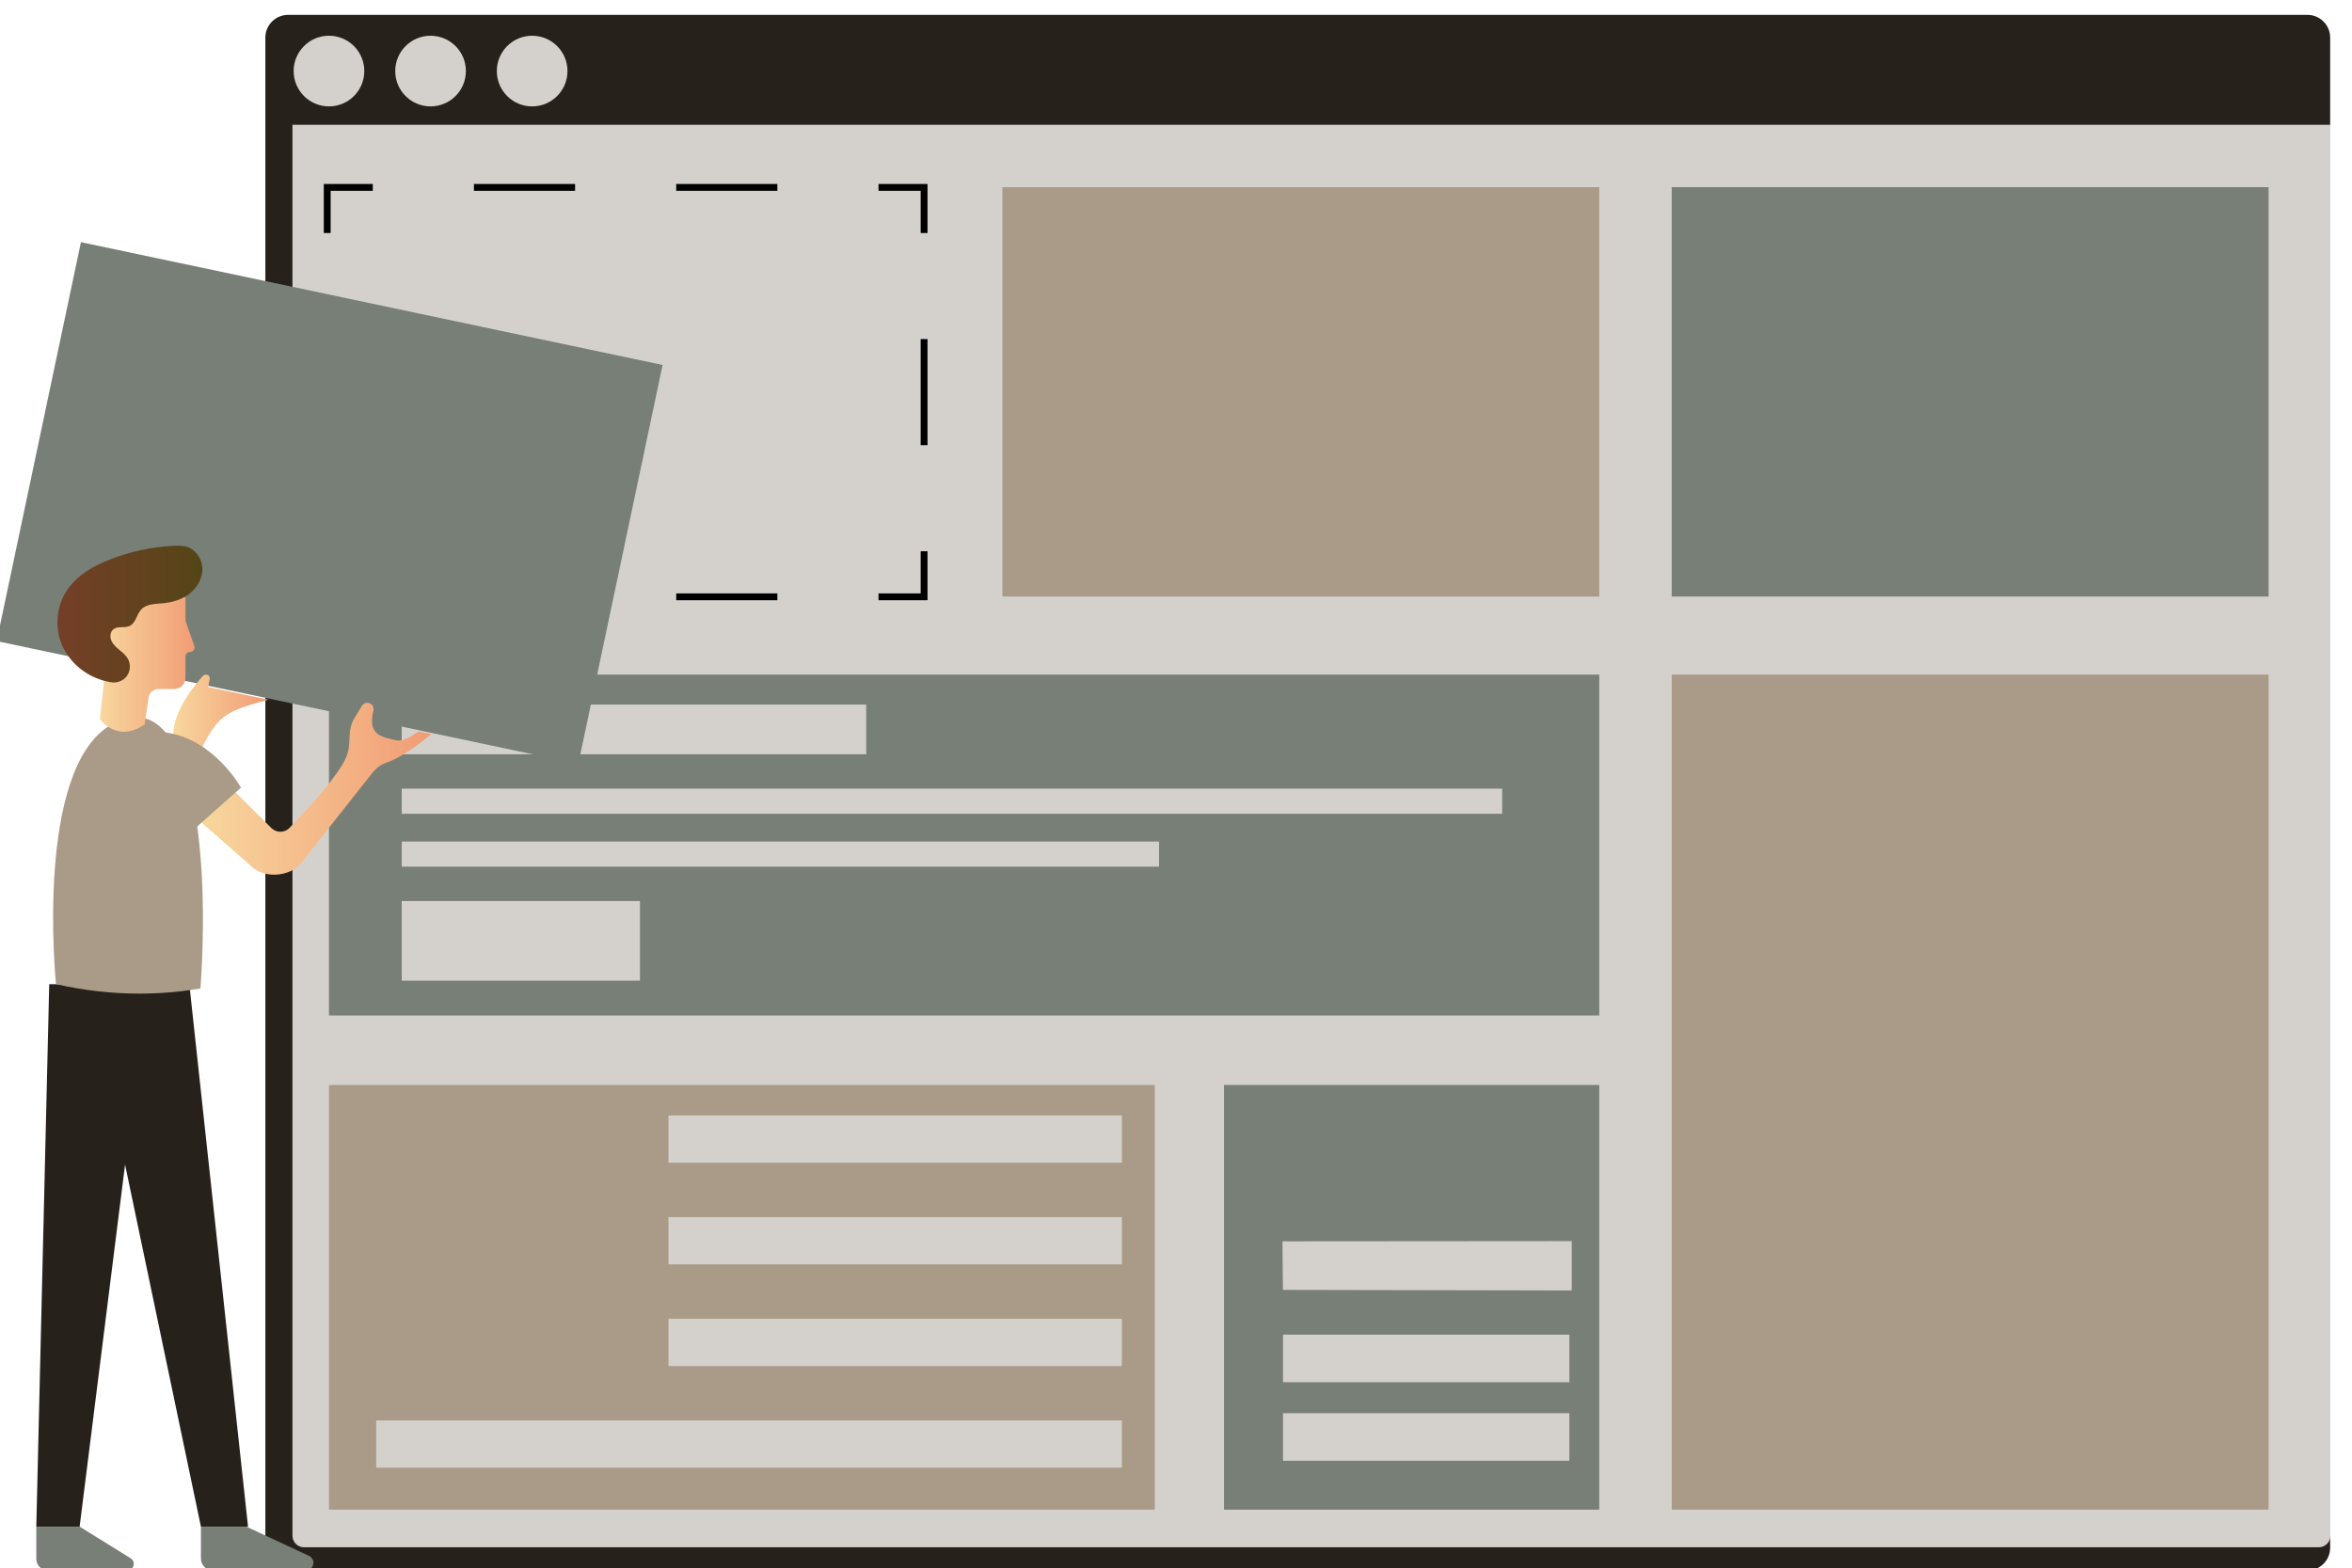 <?xml version="1.0" encoding="UTF-8" standalone="no"?>
<!-- Created with Inkscape (http://www.inkscape.org/) -->

<svg
   width="361.234mm"
   height="240.871mm"
   viewBox="0 0 361.234 240.871"
   version="1.1"
   id="svg1"
   inkscape:export-filename="bitmap.svg"
   inkscape:export-xdpi="96"
   inkscape:export-ydpi="96"
   xmlns:inkscape="http://www.inkscape.org/namespaces/inkscape"
   xmlns:sodipodi="http://sodipodi.sourceforge.net/DTD/sodipodi-0.dtd"
   xmlns:xlink="http://www.w3.org/1999/xlink"
   xmlns="http://www.w3.org/2000/svg"
   xmlns:svg="http://www.w3.org/2000/svg">
  <sodipodi:namedview
     id="namedview1"
     pagecolor="#ffffff"
     bordercolor="#000000"
     borderopacity="0.25"
     inkscape:showpageshadow="2"
     inkscape:pageopacity="0.0"
     inkscape:pagecheckerboard="0"
     inkscape:deskcolor="#d1d1d1"
     inkscape:document-units="mm"
     inkscape:zoom="0.20383573"
     inkscape:cx="208.50123"
     inkscape:cy="421.90836"
     inkscape:window-width="1312"
     inkscape:window-height="449"
     inkscape:window-x="163"
     inkscape:window-y="66"
     inkscape:window-maximized="0"
     inkscape:current-layer="layer1" />
  <defs
     id="defs1">
    <linearGradient
       x1="0"
       y1="0"
       x2="1"
       y2="0"
       gradientUnits="userSpaceOnUse"
       gradientTransform="matrix(2649.15,0,0,-2649.15,3270.83,6558.09)"
       spreadMethod="pad"
       id="linearGradient20">
      <stop
         style="stop-color:#d4d1cd;stop-opacity:1;"
         offset="0"
         id="stop19" />
      <stop
         style="stop-color:#d4d1cd;stop-opacity:1;"
         offset="1"
         id="stop20" />
    </linearGradient>
    <linearGradient
       x1="0"
       y1="0"
       x2="1"
       y2="0"
       gradientUnits="userSpaceOnUse"
       gradientTransform="matrix(2649.15,0,0,-2649.15,3270.83,7363.97)"
       spreadMethod="pad"
       id="linearGradient18">
      <stop
         style="stop-color:#d4d1cd;stop-opacity:1;"
         offset="0"
         id="stop17" />
      <stop
         style="stop-color:#d4d1cd;stop-opacity:1;"
         offset="1"
         id="stop18" />
    </linearGradient>
    <linearGradient
       x1="0"
       y1="0"
       x2="1"
       y2="0"
       gradientUnits="userSpaceOnUse"
       gradientTransform="matrix(0,6827.8,6827.8,0,7544.76,1386.12)"
       spreadMethod="pad"
       id="linearGradient9">
      <stop
         style="stop-color:#27211c;stop-opacity:1;"
         offset="0"
         id="stop8" />
      <stop
         style="stop-color:#27211c;stop-opacity:1;"
         offset="1"
         id="stop9" />
    </linearGradient>
    <linearGradient
       x1="0"
       y1="0"
       x2="1"
       y2="0"
       gradientUnits="userSpaceOnUse"
       gradientTransform="matrix(0,-2650.09,-2650.09,0,6080.66,5564.4)"
       spreadMethod="pad"
       id="linearGradient12">
      <stop
         style="stop-color:#777f77;stop-opacity:1;"
         offset="0"
         id="stop11" />
      <stop
         style="stop-color:#777f77;stop-opacity:1;"
         offset="1"
         id="stop12" />
    </linearGradient>
    <linearGradient
       x1="0"
       y1="0"
       x2="1"
       y2="0"
       gradientUnits="userSpaceOnUse"
       gradientTransform="matrix(0,-4449.36,-4449.36,0,5105.43,3744.17)"
       spreadMethod="pad"
       id="linearGradient14">
      <stop
         style="stop-color:#aa9b88;stop-opacity:1;"
         offset="0"
         id="stop13" />
      <stop
         style="stop-color:#aa9b88;stop-opacity:1;"
         offset="1"
         id="stop14" />
    </linearGradient>
    <linearGradient
       x1="0"
       y1="0"
       x2="1"
       y2="0"
       gradientUnits="userSpaceOnUse"
       gradientTransform="matrix(0,-2246.12,-2246.12,0,8044.48,3756.31)"
       spreadMethod="pad"
       id="linearGradient16">
      <stop
         style="stop-color:#777f77;stop-opacity:1;"
         offset="0"
         id="stop15" />
      <stop
         style="stop-color:#777f77;stop-opacity:1;"
         offset="1"
         id="stop16" />
    </linearGradient>
    <linearGradient
       x1="0"
       y1="0"
       x2="1"
       y2="0"
       gradientUnits="userSpaceOnUse"
       gradientTransform="matrix(2619.15,0,0,-2619.15,6248.66,6559.29)"
       spreadMethod="pad"
       id="linearGradient38">
      <stop
         style="stop-color:#aa9b88;stop-opacity:1;"
         offset="0"
         id="stop37" />
      <stop
         style="stop-color:#aa9b88;stop-opacity:1;"
         offset="1"
         id="stop38" />
    </linearGradient>
    <linearGradient
       x1="0"
       y1="0"
       x2="1"
       y2="0"
       gradientUnits="userSpaceOnUse"
       gradientTransform="matrix(0,-6463.67,-6463.67,0,10495.3,7639.45)"
       spreadMethod="pad"
       id="linearGradient42">
      <stop
         style="stop-color:#777f77;stop-opacity:1;"
         offset="0"
         id="stop41" />
      <stop
         style="stop-color:#777f77;stop-opacity:1;"
         offset="1"
         id="stop42" />
    </linearGradient>
    <linearGradient
       x1="0"
       y1="0"
       x2="1"
       y2="0"
       gradientUnits="userSpaceOnUse"
       gradientTransform="matrix(-1399.47,0,0,1399.47,4566.21,7967.21)"
       spreadMethod="pad"
       id="linearGradient40">
      <stop
         style="stop-color:#d4d1cd;stop-opacity:1;"
         offset="0"
         id="stop39" />
      <stop
         style="stop-color:#d4d1cd;stop-opacity:1;"
         offset="1"
         id="stop40" />
    </linearGradient>
    <linearGradient
       x1="0"
       y1="0"
       x2="1"
       y2="0"
       gradientUnits="userSpaceOnUse"
       gradientTransform="matrix(0,-6243.99,-6243.99,0,10495.3,8186.82)"
       spreadMethod="pad"
       id="linearGradient52">
      <stop
         style="stop-color:#aa9b88;stop-opacity:1;"
         offset="0"
         id="stop51" />
      <stop
         style="stop-color:#aa9b88;stop-opacity:1;"
         offset="1"
         id="stop52" />
    </linearGradient>
    <linearGradient
       x1="0"
       y1="0"
       x2="1"
       y2="0"
       gradientUnits="userSpaceOnUse"
       gradientTransform="matrix(2922.08,0,0,-2922.08,1835.39,6071.29)"
       spreadMethod="pad"
       id="linearGradient108">
      <stop
         style="stop-color:#777f77;stop-opacity:1;"
         offset="0"
         id="stop107" />
      <stop
         style="stop-color:#777f77;stop-opacity:1;"
         offset="1"
         id="stop108" />
    </linearGradient>
    <linearGradient
       x1="0"
       y1="0"
       x2="1"
       y2="0"
       gradientUnits="userSpaceOnUse"
       gradientTransform="matrix(1456.18,-26.966,-26.966,-1456.18,2473.13,2774.28)"
       spreadMethod="pad"
       id="linearGradient116">
      <stop
         style="stop-color:#27211c;stop-opacity:1;"
         offset="0"
         id="stop115" />
      <stop
         style="stop-color:#27211c;stop-opacity:1;"
         offset="1"
         id="stop116" />
    </linearGradient>
    <linearGradient
       x1="0"
       y1="0"
       x2="1"
       y2="0"
       gradientUnits="userSpaceOnUse"
       gradientTransform="matrix(493.669,0,0,-493.669,2731.62,1482.32)"
       spreadMethod="pad"
       id="linearGradient118">
      <stop
         style="stop-color:#777f77;stop-opacity:1;"
         offset="0"
         id="stop117" />
      <stop
         style="stop-color:#777f77;stop-opacity:1;"
         offset="1"
         id="stop118" />
    </linearGradient>
    <linearGradient
       x1="0"
       y1="0"
       x2="1"
       y2="0"
       gradientUnits="userSpaceOnUse"
       gradientTransform="matrix(417.66,0,0,-417.66,2610.36,5145.9)"
       spreadMethod="pad"
       id="linearGradient128">
      <stop
         style="stop-opacity:1;stop-color:#f8d79e"
         offset="0"
         id="stop127" />
      <stop
         style="stop-opacity:1;stop-color:#f19c74"
         offset="1"
         id="stop128" />
    </linearGradient>
    <linearGradient
       x1="0"
       y1="0"
       x2="1"
       y2="0"
       gradientUnits="userSpaceOnUse"
       gradientTransform="matrix(1016.62,0,0,-1016.62,2726.28,4817.37)"
       spreadMethod="pad"
       id="linearGradient130">
      <stop
         style="stop-opacity:1;stop-color:#f8d79e"
         offset="0"
         id="stop129" />
      <stop
         style="stop-opacity:1;stop-color:#f19c74"
         offset="1"
         id="stop130" />
    </linearGradient>
    <linearGradient
       x1="0"
       y1="0"
       x2="1"
       y2="0"
       gradientUnits="userSpaceOnUse"
       gradientTransform="matrix(443.109,0,0,-443.109,2464.36,4853.56)"
       spreadMethod="pad"
       id="linearGradient132">
      <stop
         style="stop-color:#aa9b88;stop-opacity:1;"
         offset="0"
         id="stop131" />
      <stop
         style="stop-color:#aa9b88;stop-opacity:1;"
         offset="1"
         id="stop132" />
    </linearGradient>
    <linearGradient
       x1="0"
       y1="0"
       x2="1"
       y2="0"
       gradientUnits="userSpaceOnUse"
       gradientTransform="matrix(675.506,-800.899,-800.899,-675.506,1640.76,5229.3)"
       spreadMethod="pad"
       id="linearGradient122">
      <stop
         style="stop-color:#aa9b88;stop-opacity:1;"
         offset="0"
         id="stop121" />
      <stop
         style="stop-color:#aa9b88;stop-opacity:1;"
         offset="1"
         id="stop122" />
    </linearGradient>
    <clipPath
       clipPathUnits="userSpaceOnUse"
       id="clipPath9-2">
      <path
         d="M 12075.1,8113.92 V 1486.11 c 0,-55.29 -44.8,-100 -100,-100 H 3114.4 c -55.2,0 -100,44.71 -100,100 v 6627.81 c 0,55.3 44.8,100 100,100 h 8860.7 c 55.2,0 100,-44.7 100,-100 z"
         id="path9-0" />
    </clipPath>
    <clipPath
       clipPathUnits="userSpaceOnUse"
       id="clipPath12-7">
      <path
         d="M 8867.81,3822.15 H 3293.5 v 1496 h 5574.31 z"
         id="path12-1" />
    </clipPath>
    <clipPath
       clipPathUnits="userSpaceOnUse"
       id="clipPath14-9">
      <path
         d="M 6917.36,1653.05 H 3293.5 v 1864.02 h 3623.86 z"
         id="path14-2" />
    </clipPath>
    <clipPath
       clipPathUnits="userSpaceOnUse"
       id="clipPath16-0">
      <path
         d="M 8867.81,1653.05 H 7221.14 v 1864.02 h 1646.67 z"
         id="path16-2" />
    </clipPath>
    <clipPath
       clipPathUnits="userSpaceOnUse"
       id="clipPath22-4">
      <path
         d="m 5919.99,5644.71 h -215 v 30 h 185 v 185 h 30 z"
         id="path22-8" />
    </clipPath>
    <clipPath
       clipPathUnits="userSpaceOnUse"
       id="clipPath24-5">
      <path
         d="m 4373.49,5644.71 h -443.83 v 30 h 443.83 z m 887.66,0 h -443.83 v 30 h 443.83 z"
         id="path24-1" />
    </clipPath>
    <clipPath
       clipPathUnits="userSpaceOnUse"
       id="clipPath26-1">
      <path
         d="m 3485.83,5644.71 h -215 v 215 h 30 v -185 h 185 z"
         id="path26-1" />
    </clipPath>
    <linearGradient
       inkscape:collect="always"
       xlink:href="#linearGradient20"
       id="linearGradient5"
       gradientUnits="userSpaceOnUse"
       gradientTransform="matrix(2649.15,0,0,-2649.15,3270.83,6558.09)"
       x1="0"
       y1="0"
       x2="1"
       y2="0"
       spreadMethod="pad" />
    <clipPath
       clipPathUnits="userSpaceOnUse"
       id="clipPath28-7">
      <path
         d="m 3300.83,6325.3 h -30 v 465.58 h 30 z"
         id="path28-0" />
    </clipPath>
    <clipPath
       clipPathUnits="userSpaceOnUse"
       id="clipPath30-3">
      <path
         d="m 3300.83,7256.47 h -30 v 215 h 215 v -30 h -185 z"
         id="path30-7" />
    </clipPath>
    <clipPath
       clipPathUnits="userSpaceOnUse"
       id="clipPath32-3">
      <path
         d="m 4373.49,7441.47 h -443.83 v 30 h 443.83 z m 887.66,0 h -443.83 v 30 h 443.83 z"
         id="path32-1" />
    </clipPath>
    <clipPath
       clipPathUnits="userSpaceOnUse"
       id="clipPath34-5">
      <path
         d="m 5919.99,7256.47 h -30 v 185 h -185 v 30 h 215 z"
         id="path34-8" />
    </clipPath>
    <clipPath
       clipPathUnits="userSpaceOnUse"
       id="clipPath36-0">
      <path
         d="m 5919.99,6325.3 h -30 v 465.58 h 30 z"
         id="path36-9" />
    </clipPath>
    <clipPath
       clipPathUnits="userSpaceOnUse"
       id="clipPath38-3">
      <path
         d="M 8867.81,5660.92 H 6248.66 v 1796.75 h 2619.15 z"
         id="path38-3" />
    </clipPath>
    <clipPath
       clipPathUnits="userSpaceOnUse"
       id="clipPath42-5">
      <path
         d="M 11804.9,5660.92 H 9185.7 v 1796.75 h 2619.2 z"
         id="path42-5" />
    </clipPath>
    <linearGradient
       inkscape:collect="always"
       xlink:href="#linearGradient40"
       id="linearGradient8"
       gradientUnits="userSpaceOnUse"
       gradientTransform="matrix(-1399.47,0,0,1399.47,4566.21,7967.21)"
       x1="0"
       y1="0"
       x2="1"
       y2="0"
       spreadMethod="pad" />
    <clipPath
       clipPathUnits="userSpaceOnUse"
       id="clipPath44-3">
      <path
         d="m 3448.56,7967.21 c 0,-85.64 -69.42,-155.06 -155.06,-155.06 -85.63,0 -155.05,69.42 -155.05,155.06 0,85.63 69.42,155.06 155.05,155.06 85.64,0 155.06,-69.43 155.06,-155.06 z"
         id="path44-8" />
    </clipPath>
    <clipPath
       clipPathUnits="userSpaceOnUse"
       id="clipPath46-2">
      <path
         d="m 3894.35,7967.21 c 0,-85.64 -69.42,-155.06 -155.06,-155.06 -85.63,0 -155.05,69.42 -155.05,155.06 0,85.63 69.42,155.06 155.05,155.06 85.64,0 155.06,-69.43 155.06,-155.06 z"
         id="path46-2" />
    </clipPath>
    <clipPath
       clipPathUnits="userSpaceOnUse"
       id="clipPath48-6">
      <path
         d="m 4340.14,7967.21 c 0,-85.64 -69.42,-155.06 -155.06,-155.06 -85.63,0 -155.06,69.42 -155.06,155.06 0,85.63 69.43,155.06 155.06,155.06 85.64,0 155.06,-69.43 155.06,-155.06 z"
         id="path48-4" />
    </clipPath>
    <clipPath
       clipPathUnits="userSpaceOnUse"
       id="clipPath52-0">
      <path
         d="M 11804.9,1653.05 H 9185.7 v 3665.1 h 2619.2 z"
         id="path52-8" />
    </clipPath>
    <clipPath
       clipPathUnits="userSpaceOnUse"
       id="clipPath108-6">
      <path
         d="m 4387.72,4926.34 -2552.33,538.99 369.75,1750.91 2552.33,-538.99 z"
         id="path108-7" />
    </clipPath>
    <linearGradient
       x1="0"
       y1="0"
       x2="1"
       y2="0"
       gradientUnits="userSpaceOnUse"
       gradientTransform="matrix(-447.64,86.292,86.292,447.64,3042.82,2617.92)"
       spreadMethod="pad"
       id="linearGradient114">
      <stop
         style="stop-opacity:1;stop-color:#4369b2"
         offset="0"
         id="stop113" />
      <stop
         style="stop-color:#27211c;stop-opacity:1;"
         offset="1"
         id="stop114" />
    </linearGradient>
    <clipPath
       clipPathUnits="userSpaceOnUse"
       id="clipPath114">
      <path
         d="m 2175.58,3959.58 h -223.37 l 57.03,-2381.02 h 190.1 l 308.91,2381.02 z"
         id="path114" />
    </clipPath>
    <clipPath
       clipPathUnits="userSpaceOnUse"
       id="clipPath116-8">
      <path
         d="m 2175.58,3959.58 556.04,-2381.02 h 206.74 l -161.19,2381.02 z"
         id="path116-1" />
    </clipPath>
    <clipPath
       clipPathUnits="userSpaceOnUse"
       id="clipPath118-3">
      <path
         d="m 2731.62,1578.56 v -139.6 c 0,-29.2 23.67,-52.88 52.87,-52.88 h 407.05 c 18.64,0 33.75,15.11 33.75,33.75 v 0 c 0,13.12 -7.59,25.04 -19.48,30.59 l -274.58,128.14 z"
         id="path118-1" />
    </clipPath>
    <linearGradient
       x1="0"
       y1="0"
       x2="1"
       y2="0"
       gradientUnits="userSpaceOnUse"
       gradientTransform="matrix(427.727,0,0,-427.727,2009.24,1482.32)"
       spreadMethod="pad"
       id="linearGradient120">
      <stop
         style="stop-color:#777f77;stop-opacity:1;"
         offset="0"
         id="stop119" />
      <stop
         style="stop-color:#777f77;stop-opacity:1;"
         offset="1"
         id="stop120" />
    </linearGradient>
    <clipPath
       clipPathUnits="userSpaceOnUse"
       id="clipPath120">
      <path
         d="m 2009.24,1578.56 v -141.38 c 0,-28.22 22.87,-51.1 51.09,-51.1 h 347.63 c 16.02,0 29.01,12.99 29.01,29.01 v 0 c 0,10.04 -5.19,19.36 -13.73,24.65 l -223.9,138.82 z"
         id="path120" />
    </clipPath>
    <clipPath
       clipPathUnits="userSpaceOnUse"
       id="clipPath122-9">
      <path
         d="m 1952.21,3959.58 c 0,0 -109.65,952.69 278.87,1141.6 388.52,188.92 609.45,-464.36 546.09,-1141.6 -269.1,-54.46 -543.9,-56.13 -824.96,0 z"
         id="path122-1" />
    </clipPath>
    <linearGradient
       x1="0"
       y1="0"
       x2="1"
       y2="0"
       gradientUnits="userSpaceOnUse"
       gradientTransform="matrix(415.691,0,0,-415.691,2288.15,5362.69)"
       spreadMethod="pad"
       id="linearGradient124">
      <stop
         style="stop-opacity:1;stop-color:#f8d79e"
         offset="0"
         id="stop123" />
      <stop
         style="stop-opacity:1;stop-color:#f19c74"
         offset="1"
         id="stop124" />
    </linearGradient>
    <clipPath
       clipPathUnits="userSpaceOnUse"
       id="clipPath124">
      <path
         d="m 2305.68,5278.4 -17.53,-155.12 c 0,0 76.63,-108.6 196.78,-23.07 l 16.64,116.53 c 3.15,22.09 22.07,38.49 44.38,38.49 h 68.94 c 27.07,0 49.01,21.95 49.01,49.01 v 93.21 c 0,11.03 8.94,19.96 19.96,19.96 v 0 c 13.76,0 23.4,13.59 18.84,26.57 l -38.8,110.66 v 103.37 h -354.66 l -10.69,-219.21 z"
         id="path124" />
    </clipPath>
    <linearGradient
       x1="0"
       y1="0"
       x2="1"
       y2="0"
       gradientUnits="userSpaceOnUse"
       gradientTransform="matrix(635.878,0,0,-635.878,2102.12,5583.12)"
       spreadMethod="pad"
       id="linearGradient126">
      <stop
         style="stop-color:#753f28;stop-opacity:1;"
         offset="0"
         id="stop125" />
      <stop
         style="stop-color:#544516;stop-opacity:1;"
         offset="1"
         id="stop126" />
    </linearGradient>
    <clipPath
       clipPathUnits="userSpaceOnUse"
       id="clipPath126">
      <path
         d="m 2359.01,5282.17 c -65.99,5 -129.91,33.82 -177.36,79.95 -23.26,22.62 -42.66,49.29 -56.4,78.68 -37.6,80.45 -28.81,180.76 22.39,253.31 44.04,62.4 113.94,101.59 185.05,129.45 89,34.86 183.68,55.2 279.15,59.96 20.49,1.02 41.53,1.26 60.93,-5.42 39.45,-13.58 65.32,-55.72 65.23,-97.44 -0.09,-41.71 -23.32,-81.37 -56.21,-107.03 -32.89,-25.66 -74.46,-38.39 -116,-42.2 -34.05,-3.13 -72.87,-2.43 -96.15,-27.47 -20.26,-21.79 -23.66,-58.94 -50.43,-71.93 -22.31,-10.84 -52.4,0.48 -71.79,-15 -14.11,-11.27 -15.87,-33.04 -8.75,-49.64 7.12,-16.59 21.12,-29.11 35,-40.66 13.88,-11.55 28.43,-23.1 37.37,-38.79 13.47,-23.64 11.39,-55.23 -5.06,-76.91 -16.45,-21.67 -46.32,-32.17 -72.72,-25.56 z"
         id="path126" />
    </clipPath>
    <clipPath
       clipPathUnits="userSpaceOnUse"
       id="clipPath128-9">
      <path
         d="m 2739.81,5311.95 c -45.52,-50.85 -144.14,-175.12 -127.59,-281.27 99.8,-42.77 114.05,-57.03 114.05,-57.03 0,0 31.78,78.59 74.75,128.73 42.98,50.13 97.16,71.81 227,105.53 l -264.75,55.93 6.93,35.12 c 1.19,6.08 -1.02,12.6 -6.18,16.04 -7.25,4.84 -17.6,4.33 -24.21,-3.05 z"
         id="path128-0" />
    </clipPath>
    <clipPath
       clipPathUnits="userSpaceOnUse"
       id="clipPath130-3">
      <path
         d="m 2734.53,4668.78 223.39,-196.21 c 57.29,-50.31 166.04,-40.71 213.61,18.86 l 308.54,390.48 c 46.47,58.18 68.14,41.63 131.08,80.64 68.9,42.7 67.3,45.23 131.75,94.4 v 0 l -53.66,11.33 c -17.74,-4.23 -61.53,-49.84 -106.04,-36.94 l -13.68,3.04 c -57.26,12.72 -104.79,29.23 -80.75,126.69 v 0 c 3.81,17.24 -9.31,33.57 -26.96,33.57 v 0 c -9.64,0 -18.58,-5.03 -23.59,-13.26 l -33.55,-55.15 c -34.92,-57.43 -9.01,-109.13 -35.67,-170.81 -34.05,-78.78 -154.95,-212.95 -248.83,-310.15 -21.63,-22.38 -57.63,-22.19 -79.67,-0.21 l -209.07,208.5 -105.16,-141.9 z"
         id="path130-2" />
    </clipPath>
    <clipPath
       clipPathUnits="userSpaceOnUse"
       id="clipPath132-4">
      <path
         d="m 2703.84,4641.56 203.63,180.6 c 0,0 -119.93,216.44 -334.27,242.63 -33.66,4.12 -68.1,-8.39 -87.8,-36 -38.82,-54.34 -51.96,-171.78 218.44,-387.23 z"
         id="path132-8" />
    </clipPath>
    <linearGradient
       inkscape:collect="always"
       xlink:href="#linearGradient18"
       id="linearGradient17"
       gradientUnits="userSpaceOnUse"
       gradientTransform="matrix(2649.15,0,0,-2649.15,3270.83,7363.97)"
       x1="0"
       y1="0"
       x2="1"
       y2="0"
       spreadMethod="pad" />
  </defs>
  <g
     inkscape:label="Layer 1"
     inkscape:groupmode="layer"
     id="layer1"
     transform="translate(53.412,-30.76)">
    <path
       id="path8"
       d="M 12075.1,8113.92 V 1486.11 c 0,-55.29 -44.8,-100 -100,-100 H 3114.4 c -55.2,0 -100,44.71 -100,100 v 6627.81 c 0,55.3 44.8,100 100,100 h 8860.7 c 55.2,0 100,-44.7 100,-100"
       style="fill:url(#linearGradient9);fill-opacity:1;fill-rule:nonzero;stroke:none"
       transform="matrix(0.035,0,0,-0.035,-118.16,320.529)"
       clip-path="url(#clipPath9-2)" />
    <path
       id="path10"
       d="m -6.73,268.444 c -0.973,0 -1.764,-0.791 -1.764,-1.764 V 49.934 H 304.5 V 266.68 c 0,0.973 -0.794,1.764 -1.764,1.764 H -6.73"
       style="fill:#d4d1cd;fill-opacity:1;fill-rule:nonzero;stroke:none;stroke-width:0.035" />
    <path
       id="path11"
       d="M 8867.81,3822.15 H 3293.5 v 1496 h 5574.31 v -1496"
       style="fill:url(#linearGradient12);fill-opacity:1;fill-rule:nonzero;stroke:none"
       transform="matrix(0.035,0,0,-0.035,-118.16,320.529)"
       clip-path="url(#clipPath12-7)" />
    <path
       id="path13"
       d="M 6917.36,1653.05 H 3293.5 V 3517.07 H 6917.36 V 1653.05"
       style="fill:url(#linearGradient14);fill-opacity:1;fill-rule:nonzero;stroke:none"
       transform="matrix(0.035,0,0,-0.035,-118.16,320.529)"
       clip-path="url(#clipPath14-9)" />
    <path
       id="path15"
       d="M 8867.81,1653.05 H 7221.14 V 3517.07 H 8867.81 V 1653.05"
       style="fill:url(#linearGradient16);fill-opacity:1;fill-rule:nonzero;stroke:none"
       transform="matrix(0.035,0,0,-0.035,-118.16,320.529)"
       clip-path="url(#clipPath16-0)" />
    <path
       id="path19"
       d="m 143.641,255.158 v -7.309 h 43.98 v 7.309 h -43.98"
       style="fill:#d4d1cd;fill-opacity:1;fill-rule:nonzero;stroke:none;stroke-width:0.035" />
    <path
       id="path20"
       d="m 143.641,243.09 v -7.309 h 43.98 v 7.309 h -43.98"
       style="fill:#d4d1cd;fill-opacity:1;fill-rule:nonzero;stroke:none;stroke-width:0.035"
       sodipodi:nodetypes="ccccc" />
    <path
       id="path21"
       d="m 5919.99,5644.71 h -215 v 30 h 185 v 185 h 30 v -215"
       style="fill:#000000;fill-opacity:1;fill-rule:nonzero;stroke:none"
       transform="matrix(0.035,0,0,-0.035,-118.16,320.529)"
       clip-path="url(#clipPath22-4)" />
    <path
       id="path23"
       d="m 4373.49,5644.71 h -443.83 v 30 h 443.83 z m 887.66,0 h -443.83 v 30 h 443.83 v -30"
       style="fill:#000000;fill-opacity:1;fill-rule:nonzero;stroke:none"
       transform="matrix(0.035,0,0,-0.035,-118.16,320.529)"
       clip-path="url(#clipPath24-5)" />
    <path
       id="path25"
       d="m 3485.83,5644.71 h -215 v 215 h 30 v -185 h 185 v -30"
       style="fill:#000000;fill-opacity:1;fill-rule:nonzero;stroke:none"
       transform="matrix(0.035,0,0,-0.035,-118.16,320.529)"
       clip-path="url(#clipPath26-1)" />
    <path
       id="path27"
       d="m 3300.83,6325.3 h -30 v 465.58 h 30 V 6325.3"
       style="fill:#000000;fill-opacity:1;fill-rule:nonzero;stroke:none"
       transform="matrix(0.035,0,0,-0.035,-118.16,320.529)"
       clip-path="url(#clipPath28-7)" />
    <path
       id="path29"
       d="m 3300.83,7256.47 h -30 v 215 h 215 v -30 h -185 v -185"
       style="fill:#000000;fill-opacity:1;fill-rule:nonzero;stroke:none"
       transform="matrix(0.035,0,0,-0.035,-118.16,320.529)"
       clip-path="url(#clipPath30-3)" />
    <path
       id="path31"
       d="m 4373.49,7441.47 h -443.83 v 30 h 443.83 z m 887.66,0 h -443.83 v 30 h 443.83 v -30"
       style="fill:#000000;fill-opacity:1;fill-rule:nonzero;stroke:none"
       transform="matrix(0.035,0,0,-0.035,-118.16,320.529)"
       clip-path="url(#clipPath32-3)" />
    <path
       id="path33"
       d="m 5919.99,7256.47 h -30 v 185 h -185 v 30 h 215 v -215"
       style="fill:#000000;fill-opacity:1;fill-rule:nonzero;stroke:none"
       transform="matrix(0.035,0,0,-0.035,-118.16,320.529)"
       clip-path="url(#clipPath34-5)" />
    <path
       id="path35"
       d="m 5919.99,6325.3 h -30 v 465.58 h 30 V 6325.3"
       style="fill:#000000;fill-opacity:1;fill-rule:nonzero;stroke:none"
       transform="matrix(0.035,0,0,-0.035,-118.16,320.529)"
       clip-path="url(#clipPath36-0)" />
    <path
       id="path37"
       d="M 8867.81,5660.92 H 6248.66 V 7457.67 H 8867.81 V 5660.92"
       style="fill:url(#linearGradient38);fill-opacity:1;fill-rule:nonzero;stroke:none"
       transform="matrix(0.035,0,0,-0.035,-118.16,320.529)"
       clip-path="url(#clipPath38-3)" />
    <path
       id="path41"
       d="M 11804.9,5660.92 H 9185.7 v 1796.75 h 2619.2 V 5660.92"
       style="fill:url(#linearGradient42);fill-opacity:1;fill-rule:nonzero;stroke:none"
       transform="matrix(0.035,0,0,-0.035,-118.16,320.529)"
       clip-path="url(#clipPath42-5)" />
    <path
       id="path43"
       d="m 3448.56,7967.21 c 0,-85.64 -69.42,-155.06 -155.06,-155.06 -85.63,0 -155.05,69.42 -155.05,155.06 0,85.63 69.42,155.06 155.05,155.06 85.64,0 155.06,-69.43 155.06,-155.06"
       style="fill:url(#linearGradient8);fill-opacity:1;fill-rule:nonzero;stroke:none"
       transform="matrix(0.035,0,0,-0.035,-118.16,320.529)"
       clip-path="url(#clipPath44-3)" />
    <path
       id="path45"
       d="m 3894.35,7967.21 c 0,-85.64 -69.42,-155.06 -155.06,-155.06 -85.63,0 -155.05,69.42 -155.05,155.06 0,85.63 69.42,155.06 155.05,155.06 85.64,0 155.06,-69.43 155.06,-155.06"
       style="fill:url(#linearGradient17);fill-opacity:1;fill-rule:nonzero;stroke:none"
       transform="matrix(0.035,0,0,-0.035,-118.16,320.529)"
       clip-path="url(#clipPath46-2)" />
    <path
       id="path47"
       d="m 4340.14,7967.21 c 0,-85.64 -69.42,-155.06 -155.06,-155.06 -85.63,0 -155.06,69.42 -155.06,155.06 0,85.63 69.43,155.06 155.06,155.06 85.64,0 155.06,-69.43 155.06,-155.06"
       style="fill:url(#linearGradient5);fill-opacity:1;fill-rule:nonzero;stroke:none"
       transform="matrix(0.035,0,0,-0.035,-118.16,320.529)"
       clip-path="url(#clipPath48-6)" />
    <path
       id="path49"
       d="M 8.289,146.629 H 79.623 v -7.636 H 8.289 v 7.636"
       style="fill:#d4d1cd;fill-opacity:1;fill-rule:nonzero;stroke:none;stroke-width:0.035" />
    <path
       id="path50"
       d="M 8.289,155.769 H 177.302 V 151.909 H 8.289 v 3.86"
       style="fill:#d4d1cd;fill-opacity:1;fill-rule:nonzero;stroke:none;stroke-width:0.035" />
    <path
       id="path51"
       d="M 11804.9,1653.05 H 9185.7 v 3665.1 h 2619.2 v -3665.1"
       style="fill:url(#linearGradient52);fill-opacity:1;fill-rule:nonzero;stroke:none"
       transform="matrix(0.035,0,0,-0.035,-118.16,320.529)"
       clip-path="url(#clipPath52-0)" />
    <path
       id="path55"
       d="M 8.289,181.409 H 44.879 V 169.175 H 8.289 v 12.234"
       style="fill:#d4d1cd;fill-opacity:1;fill-rule:nonzero;stroke:none;stroke-width:0.035" />
    <path
       id="path56"
       d="M 8.289,163.892 H 124.599 v -3.86 H 8.289 v 3.86"
       style="fill:#d4d1cd;fill-opacity:1;fill-rule:nonzero;stroke:none;stroke-width:0.035"
       inkscape:label="path56" />
    <path
       id="path61"
       d="M 118.891,209.368 H 49.256 v -7.256 h 69.636 v 7.256"
       style="fill:#d4d1cd;fill-opacity:1;fill-rule:nonzero;stroke:none;stroke-width:0.035"
       inkscape:label="path61" />
    <path
       id="path62"
       d="M 118.891,224.986 H 49.256 v -7.257 h 69.636 v 7.257"
       style="fill:#d4d1cd;fill-opacity:1;fill-rule:nonzero;stroke:none;stroke-width:0.035" />
    <path
       id="path63"
       d="M 118.891,240.603 H 49.256 v -7.257 h 69.636 v 7.257"
       style="fill:#d4d1cd;fill-opacity:1;fill-rule:nonzero;stroke:none;stroke-width:0.035" />
    <path
       id="path64"
       d="M 118.891,256.22 H 4.369 v -7.256 H 118.891 v 7.256"
       style="fill:#d4d1cd;fill-opacity:1;fill-rule:nonzero;stroke:none;stroke-width:0.035" />
    <path
       id="path107"
       d="M 4387.72,4926.34 1835.39,5465.33 2205.14,7216.24 4757.47,6677.25 4387.72,4926.34"
       style="fill:url(#linearGradient108);fill-opacity:1;fill-rule:nonzero;stroke:none"
       transform="matrix(0.035,0,0,-0.035,-118.16,320.529)"
       clip-path="url(#clipPath108-6)" />
    <path
       id="path113"
       d="M 2175.58,3959.58 2066.231,3970.982 2009.24,1578.56 h 190.1 L 2485.504,3859.502 2175.58,3959.58"
       style="fill:url(#linearGradient114);fill-opacity:1;fill-rule:nonzero;stroke:none;stroke-width:0;stroke-dasharray:none"
       transform="matrix(0.035,0,0,-0.035,-118.16,320.529)"
       clip-path="url(#clipPath114)"
       sodipodi:nodetypes="cccccc" />
    <path
       id="path115"
       d="M 2238.091,3934.369 2731.62,1578.56 h 206.74 l -255.729,2363.013 -463.391,11.647"
       style="fill:url(#linearGradient116);fill-opacity:1;fill-rule:nonzero;stroke:none"
       transform="matrix(0.035,0,0,-0.035,-118.16,320.529)"
       clip-path="url(#clipPath116-8)"
       sodipodi:nodetypes="ccccc" />
    <path
       id="path117"
       d="m 2731.62,1578.56 v -139.6 c 0,-29.2 23.67,-52.88 52.87,-52.88 h 407.05 c 18.64,0 33.75,15.11 33.75,33.75 v 0 c 0,13.12 -7.59,25.04 -19.48,30.59 l -274.58,128.14 h -199.61"
       style="fill:url(#linearGradient118);fill-opacity:1;fill-rule:nonzero;stroke:none"
       transform="matrix(0.035,0,0,-0.035,-118.16,320.529)"
       clip-path="url(#clipPath118-3)" />
    <path
       id="path119"
       d="m 2009.24,1578.56 v -141.38 c 0,-28.22 22.87,-51.1 51.09,-51.1 h 347.63 c 16.02,0 29.01,12.99 29.01,29.01 v 0 c 0,10.04 -5.19,19.36 -13.73,24.65 l -223.9,138.82 h -190.1"
       style="fill:url(#linearGradient120);fill-opacity:1;fill-rule:nonzero;stroke:none"
       transform="matrix(0.035,0,0,-0.035,-118.16,320.529)"
       clip-path="url(#clipPath120)" />
    <path
       id="path121"
       d="m 1952.21,3959.58 c 0,0 -109.65,952.69 278.87,1141.6 388.52,188.92 495.553,-536.39 432.193,-1213.63 -269.1,-54.46 -430.003,15.9 -711.063,72.03"
       style="fill:url(#linearGradient122);fill-opacity:1;fill-rule:nonzero;stroke:none;stroke-width:1.072"
       transform="matrix(0.031,0,0,-0.035,-105.331,320.529)"
       clip-path="url(#clipPath122-9)"
       sodipodi:nodetypes="cccc" />
    <path
       id="path123"
       d="m 2305.68,5278.4 -17.53,-155.12 c 0,0 76.63,-108.6 196.78,-23.07 l 16.64,116.53 c 3.15,22.09 22.07,38.49 44.38,38.49 h 68.94 c 27.07,0 49.01,21.95 49.01,49.01 v 93.21 c 0,11.03 8.94,19.96 19.96,19.96 v 0 c 13.76,0 23.4,13.59 18.84,26.57 l -38.8,110.66 v 103.37 h -354.66 l -10.69,-219.21 7.13,-160.4"
       style="fill:url(#linearGradient124);fill-opacity:1;fill-rule:nonzero;stroke:none"
       transform="matrix(0.035,0,0,-0.035,-118.16,320.529)"
       clip-path="url(#clipPath124)" />
    <path
       id="path125"
       d="m 2359.01,5282.17 c -65.99,5 -129.91,33.82 -177.36,79.95 -23.26,22.62 -42.66,49.29 -56.4,78.68 -37.6,80.45 -28.81,180.76 22.39,253.31 44.04,62.4 113.94,101.59 185.05,129.45 89,34.86 183.68,55.2 279.15,59.96 20.49,1.02 41.53,1.26 60.93,-5.42 39.45,-13.58 65.32,-55.72 65.23,-97.44 -0.09,-41.71 -23.32,-81.37 -56.21,-107.03 -32.89,-25.66 -74.46,-38.39 -116,-42.2 -34.05,-3.13 -72.87,-2.43 -96.15,-27.47 -20.26,-21.79 -23.66,-58.94 -50.43,-71.93 -22.31,-10.84 -52.4,0.48 -71.79,-15 -14.11,-11.27 -15.87,-33.04 -8.75,-49.64 7.12,-16.59 21.12,-29.11 35,-40.66 13.88,-11.55 28.43,-23.1 37.37,-38.79 13.47,-23.64 11.39,-55.23 -5.06,-76.91 -16.45,-21.67 -46.32,-32.17 -72.72,-25.56 l 25.75,-3.3"
       style="fill:url(#linearGradient126);fill-opacity:1;fill-rule:nonzero;stroke:none"
       transform="matrix(0.035,0,0,-0.035,-118.16,320.529)"
       clip-path="url(#clipPath126)" />
    <path
       id="path127"
       d="m 2739.81,5311.95 c -45.52,-50.85 -144.14,-175.12 -127.59,-281.27 99.8,-42.77 114.05,-57.03 114.05,-57.03 0,0 31.78,78.59 74.75,128.73 42.98,50.13 97.16,71.81 227,105.53 l -264.75,55.93 6.93,35.12 c 1.19,6.08 -1.02,12.6 -6.18,16.04 -7.25,4.84 -17.6,4.33 -24.21,-3.05"
       style="fill:url(#linearGradient128);fill-opacity:1;fill-rule:nonzero;stroke:none"
       transform="matrix(0.035,0,0,-0.035,-118.16,320.529)"
       clip-path="url(#clipPath128-9)" />
    <path
       id="path129"
       d="m 2734.53,4668.78 223.39,-196.21 c 57.29,-50.31 166.04,-40.71 213.61,18.86 l 308.54,390.48 c 46.47,58.18 68.14,41.63 131.08,80.64 68.9,42.7 67.3,45.23 131.75,94.4 v 0 l -53.66,11.33 c -17.74,-4.23 -61.53,-49.84 -106.04,-36.94 l -13.68,3.04 c -57.26,12.72 -104.79,29.23 -80.75,126.69 v 0 c 3.81,17.24 -9.31,33.57 -26.96,33.57 v 0 c -9.64,0 -18.58,-5.03 -23.59,-13.26 l -33.55,-55.15 c -34.92,-57.43 -9.01,-109.13 -35.67,-170.81 -34.05,-78.78 -154.95,-212.95 -248.83,-310.15 -21.63,-22.38 -57.63,-22.19 -79.67,-0.21 l -209.07,208.5 -105.16,-141.9 8.26,-42.88"
       style="fill:url(#linearGradient130);fill-opacity:1;fill-rule:nonzero;stroke:none"
       transform="matrix(0.035,0,0,-0.035,-118.16,320.529)"
       clip-path="url(#clipPath130-3)" />
    <path
       id="path131"
       d="m 2703.84,4641.56 203.63,180.6 c 0,0 -119.93,216.44 -334.27,242.63 -33.66,4.12 -68.1,-8.39 -87.8,-36 -38.82,-54.34 -51.96,-171.78 218.44,-387.23"
       style="fill:url(#linearGradient132);fill-opacity:1;fill-rule:nonzero;stroke:none"
       transform="matrix(0.035,0,0,-0.035,-118.16,320.529)"
       clip-path="url(#clipPath132-4)" />
    <path
       id="path20-6"
       d="m 143.553,221.451 0.075,7.459 44.358,0.087 v -7.58"
       style="fill:#d4d1cd;fill-opacity:1;fill-rule:nonzero;stroke:none;stroke-width:0.035"
       sodipodi:nodetypes="cccc"
       inkscape:export-filename="bitmap.svg"
       inkscape:export-xdpi="96"
       inkscape:export-ydpi="96" />
  </g>
</svg>
